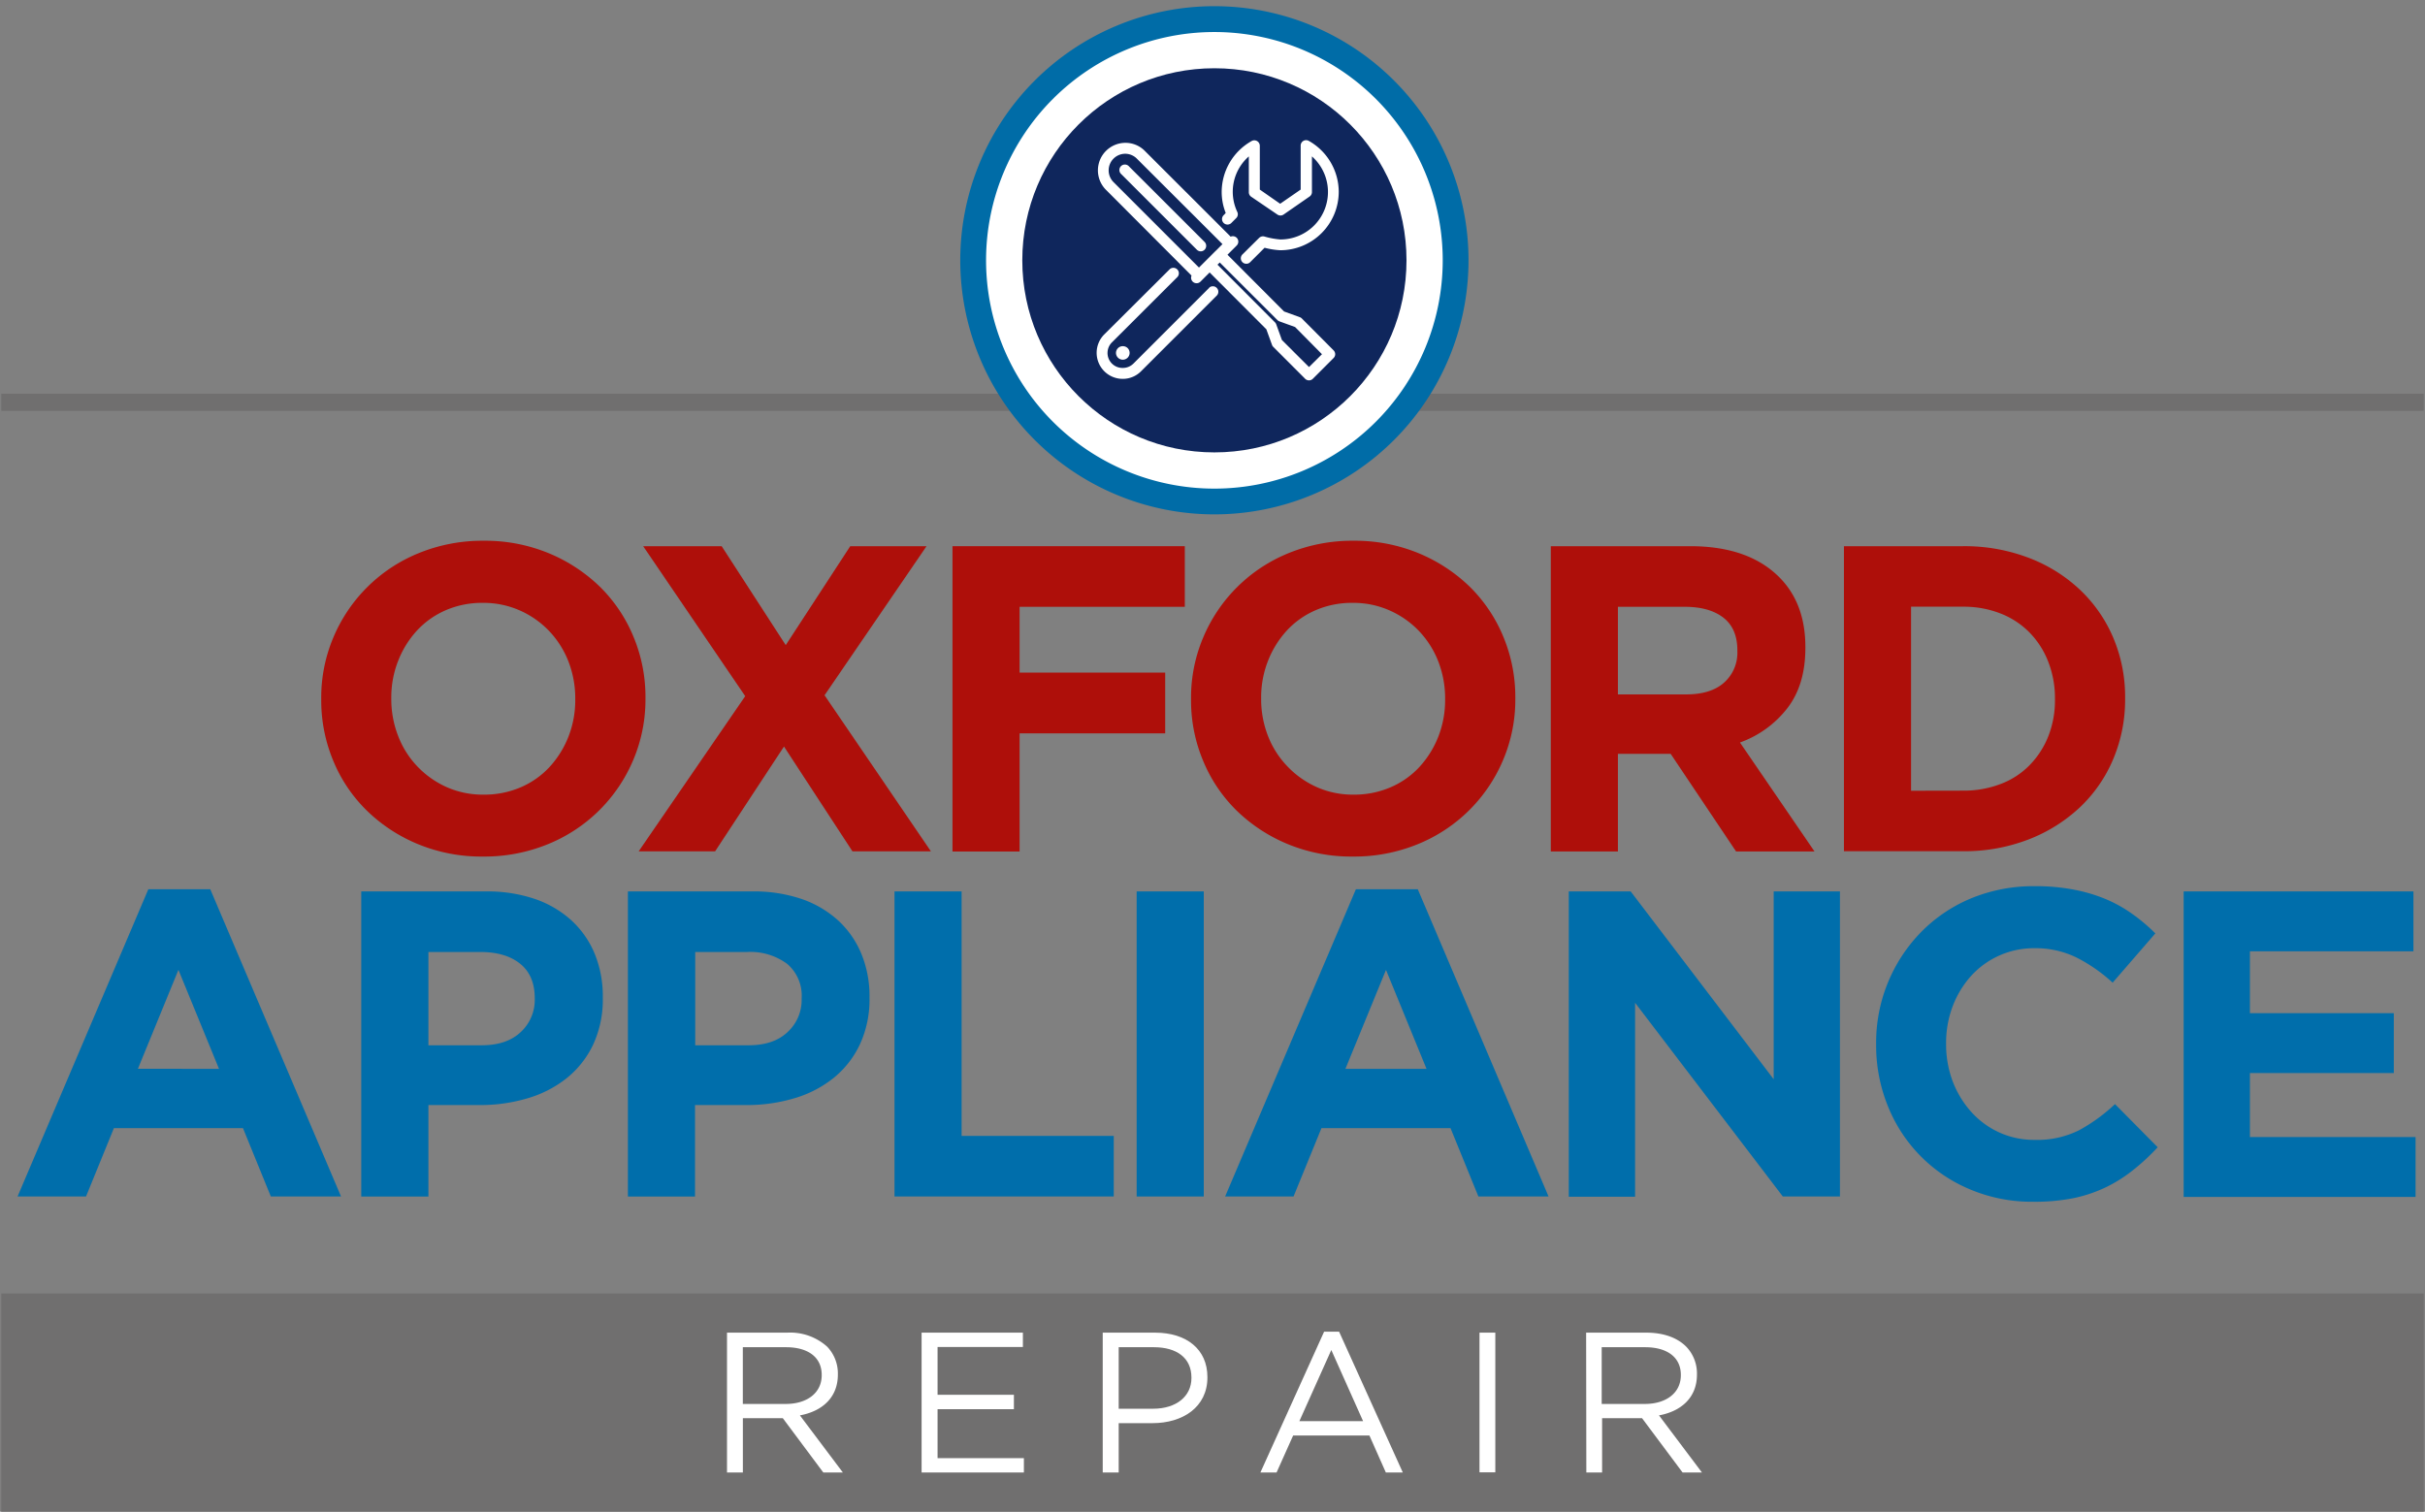 <svg id="Layer_1" data-name="Layer 1" xmlns="http://www.w3.org/2000/svg" viewBox="0 0 486 303"><rect x="0" y="0" width="486" height="303" fill="#808080" stroke="none"/><defs><style>.cls-1{fill:#ae0f0a;}.cls-2{fill:#006eab;}.cls-3{fill:#706f6f;}.cls-4{fill:#006ca7;}.cls-5{fill:#fff;}.cls-6{fill:#0f265c;}</style></defs><path class="cls-1" d="M96.77,171.69a33.35,33.35,0,0,1-13-2.49,32.24,32.24,0,0,1-10.26-6.73,29.88,29.88,0,0,1-6.73-10,31.4,31.4,0,0,1-2.4-12.27v-.18a30.86,30.86,0,0,1,2.44-12.27,31.3,31.3,0,0,1,17.08-16.87,33.69,33.69,0,0,1,13.06-2.49,33.35,33.35,0,0,1,13,2.49,32.57,32.57,0,0,1,10.27,6.73,30.2,30.2,0,0,1,6.72,10,31.28,31.28,0,0,1,2.41,12.28v.17a31,31,0,0,1-2.45,12.28,31.33,31.33,0,0,1-17.08,16.86A33.65,33.65,0,0,1,96.77,171.69Zm.17-12.41a18.39,18.39,0,0,0,7.43-1.48,17,17,0,0,0,5.81-4.11,19.56,19.56,0,0,0,3.76-6.07,20.07,20.07,0,0,0,1.35-7.38v-.18a20.45,20.45,0,0,0-1.35-7.43,18.7,18.7,0,0,0-3.85-6.11,18.43,18.43,0,0,0-5.89-4.15,18,18,0,0,0-7.43-1.53,18.28,18.28,0,0,0-7.47,1.49,17.05,17.05,0,0,0-5.77,4.1,19.35,19.35,0,0,0-3.75,6.07,19.93,19.93,0,0,0-1.36,7.39v.17a20.25,20.25,0,0,0,1.36,7.43,18.31,18.31,0,0,0,3.84,6.11,18.59,18.59,0,0,0,5.85,4.15A17.88,17.88,0,0,0,96.94,159.28Z"/><path class="cls-1" d="M149.35,139.54,128.9,109.48h15.73l12.84,19.83,12.93-19.83h15.29l-20.44,29.88,21.31,31.28H170.84l-13.72-21-13.8,21H128Z"/><path class="cls-1" d="M190.89,109.48h46.56v12.15H204.34v13.19h29.18V147H204.34v23.68H190.89Z"/><path class="cls-1" d="M271.1,171.69a33.35,33.35,0,0,1-13-2.49,32.4,32.4,0,0,1-10.27-6.73,30,30,0,0,1-6.72-10,31.23,31.23,0,0,1-2.41-12.27v-.18a30.87,30.87,0,0,1,2.45-12.27,31.3,31.3,0,0,1,17.08-16.87,33.69,33.69,0,0,1,13.06-2.49,33.35,33.35,0,0,1,13,2.49,32.57,32.57,0,0,1,10.27,6.73,30.2,30.2,0,0,1,6.72,10,31.46,31.46,0,0,1,2.41,12.28v.17a31,31,0,0,1-2.45,12.28,31.33,31.33,0,0,1-17.08,16.86A33.65,33.65,0,0,1,271.1,171.69Zm.17-12.41a18.39,18.39,0,0,0,7.43-1.48,17,17,0,0,0,5.81-4.11,19.56,19.56,0,0,0,3.76-6.07,20.07,20.07,0,0,0,1.35-7.38v-.18a20.45,20.45,0,0,0-1.35-7.43,18.7,18.7,0,0,0-3.85-6.11,18.36,18.36,0,0,0-5.9-4.15,17.88,17.88,0,0,0-7.42-1.53,18.28,18.28,0,0,0-7.47,1.49,17,17,0,0,0-5.77,4.1,19.35,19.35,0,0,0-3.75,6.07,19.93,19.93,0,0,0-1.36,7.39v.17a20.25,20.25,0,0,0,1.36,7.43A18.31,18.31,0,0,0,258,153.6a18.59,18.59,0,0,0,5.85,4.15A17.82,17.82,0,0,0,271.27,159.28Z"/><path class="cls-1" d="M310.8,109.48h27.95q11.63,0,17.83,6.21,5.24,5.24,5.24,14v.18q0,7.42-3.63,12.1a20.93,20.93,0,0,1-9.48,6.86l14.94,21.84H347.93l-13.11-19.57H324.25v19.57H310.8Zm27.08,29.71q5,0,7.64-2.36a8,8,0,0,0,2.67-6.29v-.18q0-4.37-2.8-6.55t-7.77-2.18H324.25v17.56Z"/><path class="cls-1" d="M369.55,109.48H393.4a36,36,0,0,1,13.15,2.32,30.92,30.92,0,0,1,10.31,6.42,28.59,28.59,0,0,1,6.68,9.65,30.29,30.29,0,0,1,2.36,12v.17a30.59,30.59,0,0,1-2.36,12.06,28.49,28.49,0,0,1-6.68,9.7,31.66,31.66,0,0,1-10.31,6.46,35.6,35.6,0,0,1-13.15,2.36H369.55Zm23.85,49a20.6,20.6,0,0,0,7.51-1.32,16,16,0,0,0,5.81-3.75,17.41,17.41,0,0,0,3.76-5.77,19.54,19.54,0,0,0,1.36-7.42v-.18a20,20,0,0,0-1.36-7.43,17.26,17.26,0,0,0-3.76-5.85,16.52,16.52,0,0,0-5.81-3.8,20.19,20.19,0,0,0-7.51-1.35H383V158.5Z"/><path class="cls-2" d="M29.73,178.24H42.14l26.21,61.59H54.28l-5.59-13.71H22.83l-5.59,13.71H3.52Zm14.16,36L35.76,194.4l-8.12,19.83Z"/><path class="cls-2" d="M72.4,178.68h25a29.62,29.62,0,0,1,9.83,1.52,21,21,0,0,1,7.34,4.33,18.88,18.88,0,0,1,4.63,6.68,22.38,22.38,0,0,1,1.61,8.61V200a21.45,21.45,0,0,1-1.92,9.35,19.11,19.11,0,0,1-5.28,6.73,22.89,22.89,0,0,1-7.87,4.06,33.1,33.1,0,0,1-9.65,1.36H85.86v18.34H72.4Zm24.12,30.84q5.06,0,7.86-2.67a8.73,8.73,0,0,0,2.79-6.59v-.18q0-4.54-2.92-6.9t-8-2.36H85.86v18.7Z"/><path class="cls-2" d="M125.84,178.68h25a29.62,29.62,0,0,1,9.83,1.52,21,21,0,0,1,7.34,4.33,18.88,18.88,0,0,1,4.63,6.68,22.2,22.2,0,0,1,1.62,8.61V200a21.45,21.45,0,0,1-1.93,9.35,19.11,19.11,0,0,1-5.28,6.73,22.75,22.75,0,0,1-7.86,4.06,33.12,33.12,0,0,1-9.66,1.36H139.29v18.34H125.84ZM150,209.52q5.07,0,7.86-2.67a8.71,8.71,0,0,0,2.8-6.59v-.18a8.34,8.34,0,0,0-2.93-6.9,12.41,12.41,0,0,0-8-2.36h-10.4v18.7Z"/><path class="cls-2" d="M179.27,178.68h13.45v49h30.49v12.14H179.27Z"/><path class="cls-2" d="M227.8,178.68h13.45v61.15H227.8Z"/><path class="cls-2" d="M271.74,178.24h12.4l26.21,61.59H296.29l-5.59-13.71H264.84l-5.6,13.71H245.53Zm14.15,36-8.12-19.83-8.13,19.83Z"/><path class="cls-2" d="M314.4,178.68h12.41l28.66,37.65V178.68h13.28v61.15H357.3L327.69,201v38.88H314.4Z"/><path class="cls-2" d="M407.38,240.88a31.62,31.62,0,0,1-12.49-2.45,30.18,30.18,0,0,1-16.52-16.68A32.28,32.28,0,0,1,376,209.43v-.18a31.68,31.68,0,0,1,8.91-22.32,30.35,30.35,0,0,1,10-6.81,32.76,32.76,0,0,1,12.93-2.49,40.1,40.1,0,0,1,7.82.7,32.12,32.12,0,0,1,6.43,1.92,27.61,27.61,0,0,1,5.33,3,37.16,37.16,0,0,1,4.54,3.84l-8.56,9.88a32.09,32.09,0,0,0-7.3-5.07,18.64,18.64,0,0,0-8.34-1.84,17,17,0,0,0-12.76,5.59,19.38,19.38,0,0,0-3.67,6.08,20.69,20.69,0,0,0-1.31,7.38v.17a21,21,0,0,0,1.31,7.43A19.51,19.51,0,0,0,395,222.8a17,17,0,0,0,5.59,4.15,16.82,16.82,0,0,0,7.21,1.53,18.78,18.78,0,0,0,8.87-1.93,34.32,34.32,0,0,0,7.2-5.24l8.56,8.65a43.94,43.94,0,0,1-4.89,4.54A29,29,0,0,1,422,238a28.5,28.5,0,0,1-6.59,2.19A40.16,40.16,0,0,1,407.38,240.88Z"/><path class="cls-2" d="M437.63,178.68h46.05v12H450.91v12.4h28.84v12H450.91v12.84h33.2v12H437.63Z"/><rect class="cls-3" x="0.25" y="259.26" width="485.5" height="43.74"/><rect class="cls-3" x="0.25" y="78.92" width="485.5" height="3.43"/><path class="cls-4" d="M294.31,52.18A50.93,50.93,0,1,1,243.38,1.24,50.93,50.93,0,0,1,294.31,52.18Z"/><path class="cls-5" d="M289.14,52.18A45.76,45.76,0,1,1,243.38,6.42,45.76,45.76,0,0,1,289.14,52.18Z"/><circle class="cls-6" cx="243.38" cy="52.18" r="38.5"/><path class="cls-5" d="M245.3,43.07a1.1,1.1,0,1,0,1.55,1.55l.91-.91a1.08,1.08,0,0,0,.21-1.23,9.42,9.42,0,0,1,2.31-11.13v7.18a1.07,1.07,0,0,0,.47.9L256,43a1.1,1.1,0,0,0,1.25,0l5.21-3.61a1.07,1.07,0,0,0,.47-.9V31.35A9.52,9.52,0,0,1,256.59,48h0a15.7,15.7,0,0,1-3.18-.59,1.11,1.11,0,0,0-1.07.28L249,51a1.09,1.09,0,0,0,0,1.55,1.07,1.07,0,0,0,.78.32,1.05,1.05,0,0,0,.77-.32l2.89-2.89a15.49,15.49,0,0,0,3.14.5h0a11.73,11.73,0,0,0,11.72-11.71,11.76,11.76,0,0,0-6-10.21,1.09,1.09,0,0,0-1.63,1V38l-4.11,2.84L252.48,38V29.22a1.1,1.1,0,0,0-1.64-.95,11.75,11.75,0,0,0-6,10.21,11.41,11.41,0,0,0,.81,4.21Z"/><path class="cls-5" d="M242.39,57.64,227.17,72.86a3,3,0,0,1-2.14.89h0a3,3,0,0,1-2.14-5.17L236,55.49a1.1,1.1,0,0,0-1.55-1.55L221.34,67A5.22,5.22,0,0,0,225,75.94h0a5.15,5.15,0,0,0,3.69-1.53l15.22-15.22a1.1,1.1,0,0,0-1.55-1.55Z"/><path class="cls-5" d="M225,69.39a1.35,1.35,0,0,0-.95,2.3h0A1.35,1.35,0,0,0,226,69.78a1.38,1.38,0,0,0-1-.39Z"/><path class="cls-5" d="M260.89,63.82a1.08,1.08,0,0,0-.41-.25l-3.14-1.14L246,51.06l1.84-1.84a1.09,1.09,0,0,0-1.2-1.78l-17.2-17.19a5.43,5.43,0,0,0-3.89-1.62h0a5.52,5.52,0,0,0-3.9,9.42L238.8,55.24a1.1,1.1,0,0,0,1.79,1.21l1.83-1.84L253.79,66l1.14,3.14a1,1,0,0,0,.26.4l6.37,6.38a1.09,1.09,0,0,0,.78.32,1.05,1.05,0,0,0,.77-.32l4.15-4.15a1.07,1.07,0,0,0,.33-.77,1.11,1.11,0,0,0-.33-.78ZM243.64,50.28h0l-3.35,3.35L223.16,36.5a3.33,3.33,0,0,1,2.35-5.68h0a3.3,3.3,0,0,1,2.35,1L245,48.93l-1.35,1.35Zm18.7,23.29-5.43-5.42L255.77,65a1.07,1.07,0,0,0-.26-.4L244,53.06l.45-.45L256,64.15a1.2,1.2,0,0,0,.4.26l3.15,1.14L264.94,71Z"/><path class="cls-5" d="M226.28,33.37a1.1,1.1,0,1,0-1.55,1.55l15.13,15.13a1.09,1.09,0,0,0,1.56,0,1.11,1.11,0,0,0,0-1.55Z"/><path class="cls-5" d="M145.7,267.12h12.06a11.08,11.08,0,0,1,8,2.8,7.74,7.74,0,0,1,2.16,5.53v.08c0,4.64-3.21,7.37-7.61,8.17l8.61,11.45H165l-8.12-10.89h-8v10.89H145.7Zm11.78,14.29c4.2,0,7.2-2.16,7.2-5.76v-.08c0-3.45-2.64-5.53-7.16-5.53h-8.65v11.37Z"/><path class="cls-5" d="M184.7,267.12H205V270h-17.1v9.57h15.3v2.89h-15.3v9.81h17.3v2.88H184.7Z"/><path class="cls-5" d="M221,267.12h10.49c6.33,0,10.49,3.36,10.49,8.89v.08c0,6-5,9.17-11,9.17H224.2v9.89H221Zm10.09,15.25c4.65,0,7.69-2.48,7.69-6.16v-.08c0-4-3-6.09-7.53-6.09H224.2v12.33Z"/><path class="cls-5" d="M265.37,266.92h3l12.77,28.23h-3.4l-3.29-7.41H259.16l-3.32,7.41H252.6Zm7.81,17.94-6.37-14.26-6.4,14.26Z"/><path class="cls-5" d="M296.51,267.12h3.17v28h-3.17Z"/><path class="cls-5" d="M317.88,267.12h12.05c3.44,0,6.21,1,8,2.8a7.74,7.74,0,0,1,2.16,5.53v.08c0,4.64-3.2,7.37-7.61,8.17l8.61,11.45h-3.88l-8.13-10.89h-8v10.89h-3.16Zm11.77,14.29c4.2,0,7.21-2.16,7.21-5.76v-.08c0-3.45-2.65-5.53-7.17-5.53H321v11.37Z"/></svg>